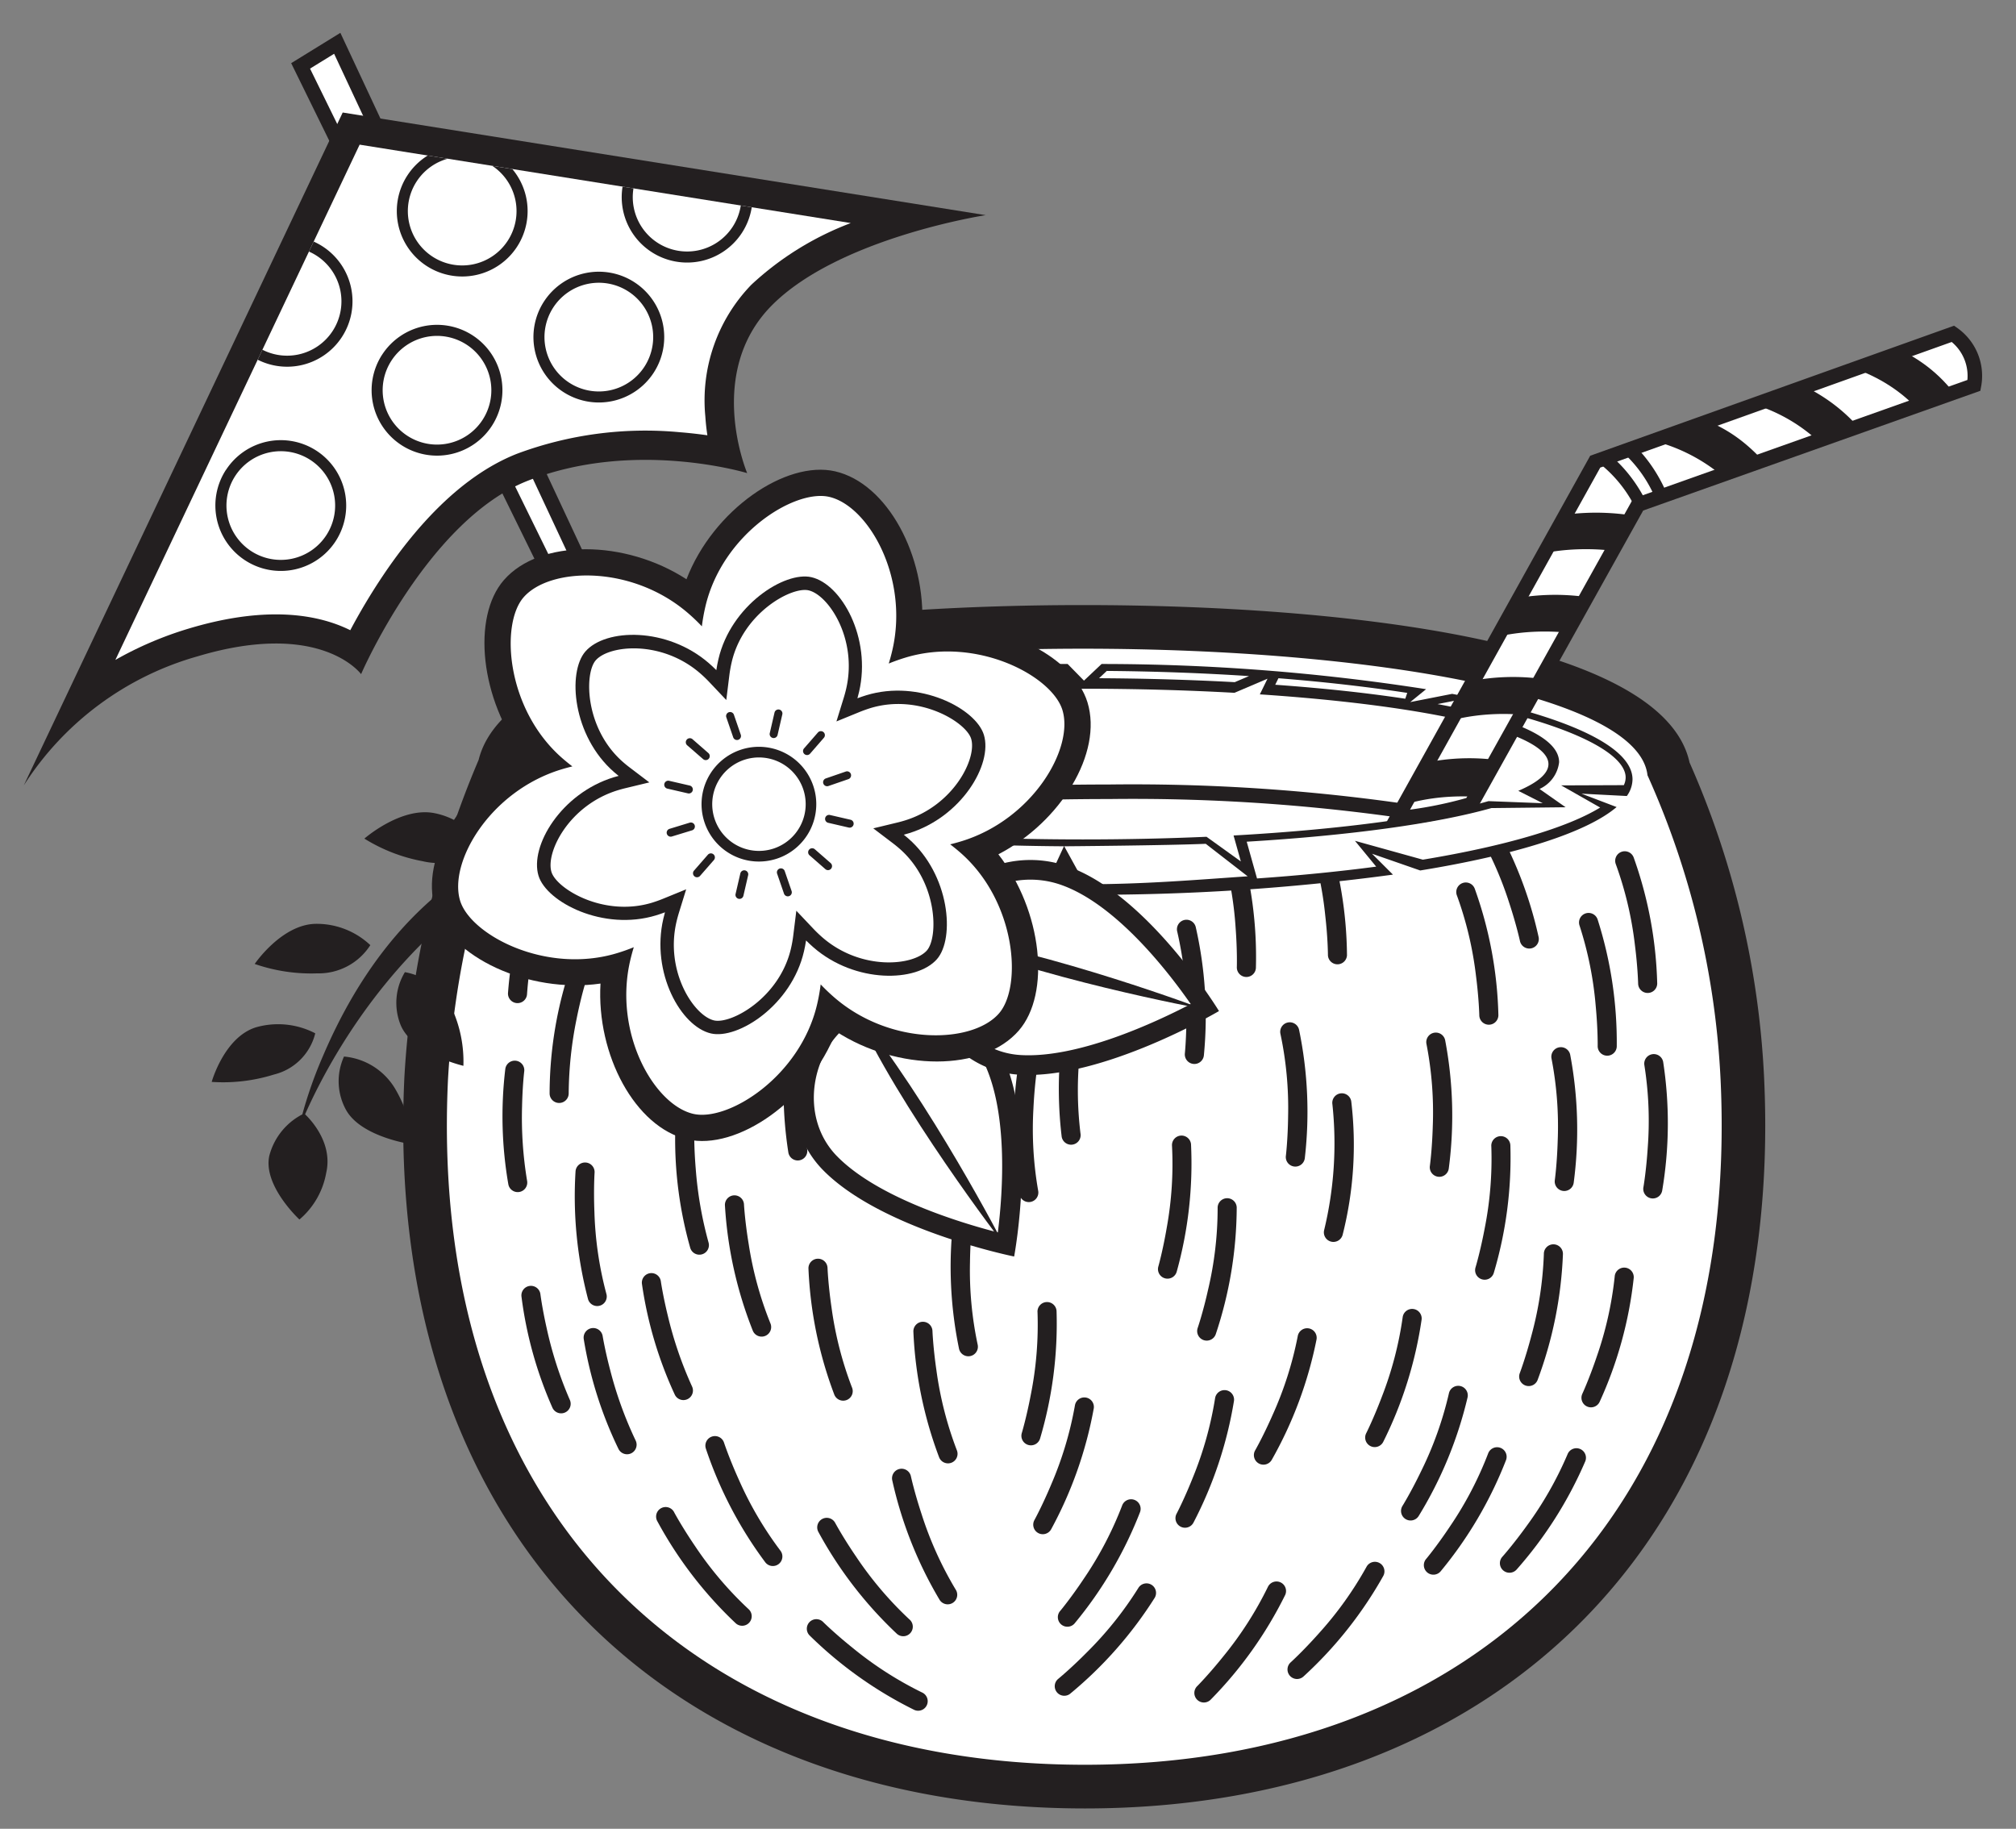 <svg xmlns="http://www.w3.org/2000/svg" xmlns:xlink="http://www.w3.org/1999/xlink" width="152.555" height="138.383" viewBox="0 0 152.555 138.383">
  <rect x="0" y="0" width="152.555" height="138.383" fill="#808080" stroke="none"/>
  <defs>
    <clipPath id="a">
      <path d="M-198.835,56.544c0-47.846,32.155-98.479,71.822-98.479S-55.19,8.7-55.19,56.544s-32.155,74.784-71.823,74.784S-198.835,104.39-198.835,56.544Z" fill="none" clip-rule="evenodd"/>
    </clipPath>
    <clipPath id="b">
      <path d="M69.682,52.471l-.544-1.114,2.378,1.013c3.3-.166,6.8-.255,10.435-.255,4.013,0,7.869.109,11.463.309l2.5-1.067-.579,1.185c12.816.853,21.839,2.894,21.839,5.276,0,.712-.807,1.394-2.281,2.023l1.847.937-4.1-.158c-4.214,1.207-11.069,2.141-19.294,2.6l.551,1.965L91.3,63.318c-2.979.132-6.115.2-9.353.2-3.687,0-7.242-.092-10.583-.262L68.6,65.037l.81-1.888a93.745,93.745,0,0,1-18.068-2.507l-4.47.208,2.21-.977c-1.521-.638-2.355-1.331-2.355-2.055C46.723,55.367,56.275,53.277,69.682,52.471Z" fill="none"/>
    </clipPath>
    <clipPath id="c">
      <path d="M25.933,8.514,74.588,16.28s-11.077,1.7-16.17,6.816S56.541,35.8,56.541,35.8s-8.518-2.6-16.6.577C32.35,39.359,27.324,51.012,27.324,51.012s-3.015-4.144-12.364-1.351A23.036,23.036,0,0,0,1.8,59.43Z" fill="none" clip-rule="evenodd"/>
    </clipPath>
    <clipPath id="d">
      <path d="M64.38,16.879a22.944,22.944,0,0,0-7.521,4.664,12.579,12.579,0,0,0-3.485,9.968c.033.5.087.978.155,1.427-.631-.09-1.33-.172-2.082-.232a27.837,27.837,0,0,0-12.314,1.625c-4.449,1.747-7.918,5.893-10.175,9.256a47.112,47.112,0,0,0-2.452,4.1,10.357,10.357,0,0,0-1.118-.474c-2.444-.873-6.024-1.168-11.058.336a26.759,26.759,0,0,0-5.6,2.386L27.214,10.946Z" fill="none" clip-rule="evenodd"/>
    </clipPath>
    <clipPath id="e">
      <path d="M105.7,61.933l15.015-27,27.07-9.674a3.884,3.884,0,0,1,1.589,3.9l-25.411,9.024L111.331,60.85A30.821,30.821,0,0,1,105.7,61.933Z" fill="none"/>
    </clipPath>
  </defs>
  <title>Coconut Drink</title>
  <g clip-path="url(#a)">
    <rect x="-297.427" y="48.752" width="332.937" height="3.702" transform="translate(-59.493 -70.242) rotate(-38.274)" fill="#231f20"/>
    <rect x="-287.921" y="71.847" width="332.937" height="3.702" transform="translate(-71.756 -59.39) rotate(-38.274)" fill="#231f20"/>
    <rect x="-278.414" y="94.945" width="332.937" height="3.702" transform="translate(-84.02 -48.536) rotate(-38.274)" fill="#231f20"/>
    <rect x="-268.908" y="118.04" width="332.937" height="3.702" transform="translate(-96.282 -37.684) rotate(-38.274)" fill="#231f20"/>
    <rect x="-259.401" y="141.138" width="332.937" height="3.702" transform="translate(-108.546 -26.83) rotate(-38.274)" fill="#231f20"/>
    <rect x="-86.888" y="-208.261" width="3.702" height="332.937" transform="translate(0.446 -82.664) rotate(-51.726)" fill="#231f20"/>
    <rect x="-96.397" y="-185.16" width="3.702" height="332.937" transform="translate(-21.308 -81.337) rotate(-51.726)" fill="#231f20"/>
    <rect x="-105.904" y="-162.062" width="3.702" height="332.937" transform="translate(-43.06 -80.01) rotate(-51.726)" fill="#231f20"/>
    <rect x="-115.41" y="-138.967" width="3.702" height="332.937" transform="matrix(0.619, -0.785, 0.785, 0.619, -64.808, -78.683)" fill="#231f20"/>
    <polygon points="-191.554 -5.792 8.767 152.264 6.474 155.171 -193.413 -2.544 -191.554 -5.792" fill="#231f20"/>
  </g>
  <path d="M36.219,57.5c2.24-9.054,26.247-11.715,45.732-11.715,19.309,0,43.889,2.617,45.9,11.911a66.781,66.781,0,0,1,5.642,23.846c1.638,34.719-20.068,55.3-51.394,55.3-31.42,0-53.134-20.571-51.5-55.3A71.572,71.572,0,0,1,36.219,57.5Z" fill="#231f20"/>
  <path d="M130.2,81.695c1.547,32.808-18.625,51.842-48.1,51.842-29.573,0-49.747-19.033-48.2-51.842a68.358,68.358,0,0,1,5.481-23.2c.983-5.954,20.911-9.408,42.57-9.408,21.717,0,42.045,3.48,42.718,9.575A63.553,63.553,0,0,1,130.2,81.695Z" fill="#fff"/>
  <path d="M48.855,61.3s-.428.969-.918,2.451a29.167,29.167,0,0,0-1.29,5.532.722.722,0,1,1-1.433-.172,30.137,30.137,0,0,1,2.321-8.4A.722.722,0,1,1,48.855,61.3Z" fill="#231f20"/>
  <path d="M44.247,74.545s-.307,1.014-.613,2.544a29.155,29.155,0,0,0-.6,5.649.722.722,0,0,1-1.444,0,30.141,30.141,0,0,1,1.28-8.616A.722.722,0,0,1,44.247,74.545Z" fill="#231f20"/>
  <path d="M39.667,81.09s-.126,1.052-.161,2.612a29.167,29.167,0,0,0,.384,5.668.722.722,0,0,1-1.421.255,30.136,30.136,0,0,1-.235-8.707A.722.722,0,1,1,39.667,81.09Z" fill="#231f20"/>
  <path d="M52.535,85.822s-.015,1.059.112,2.614a29.2,29.2,0,0,0,.975,5.6.722.722,0,0,1-1.387.4A30.135,30.135,0,0,1,51.092,85.8.722.722,0,0,1,52.535,85.822Z" fill="#231f20"/>
  <path d="M50.01,96.973s.151,1.048.52,2.564a29.166,29.166,0,0,0,1.838,5.375.722.722,0,0,1-1.307.615,30.164,30.164,0,0,1-2.48-8.35A.722.722,0,1,1,50.01,96.973Z" fill="#231f20"/>
  <path d="M58.951,73.459s-.271,1.024-.523,2.564a29.178,29.178,0,0,0-.409,5.666.722.722,0,1,1-1.442.054,30.121,30.121,0,0,1,.979-8.655A.722.722,0,0,1,58.951,73.459Z" fill="#231f20"/>
  <path d="M61,78.672s-.144,1.049-.207,2.608a29.22,29.22,0,0,0,.285,5.674.722.722,0,1,1-1.425.23,30.153,30.153,0,0,1-.083-8.71A.722.722,0,1,1,61,78.672Z" fill="#231f20"/>
  <path d="M40.894,97.931s.132,1.051.475,2.573a29.145,29.145,0,0,0,1.744,5.407.722.722,0,1,1-1.317.591,30.13,30.13,0,0,1-2.335-8.392A.722.722,0,0,1,40.894,97.931Z" fill="#231f20"/>
  <path d="M45.605,101.1s.169,1.046.565,2.555A29.187,29.187,0,0,0,48.1,109a.721.721,0,1,1-1.3.636,30.1,30.1,0,0,1-2.626-8.305A.722.722,0,0,1,45.605,101.1Z" fill="#231f20"/>
  <path d="M68.889,64.435s-.418,1.157-.835,2.869a27,27,0,0,0-.835,6.19.722.722,0,1,1-1.443,0,30.578,30.578,0,0,1,1.755-9.55A.722.722,0,1,1,68.889,64.435Z" fill="#231f20"/>
  <path d="M74.736,70.826S74.38,72,74.053,73.734a27.02,27.02,0,0,0-.509,6.226.722.722,0,0,1-1.442.077,30.6,30.6,0,0,1,1.253-9.63A.722.722,0,1,1,74.736,70.826Z" fill="#231f20"/>
  <path d="M73.569,92.54s-.146,1.22-.168,2.982a27.005,27.005,0,0,0,.58,6.22.722.722,0,0,1-1.407.326,30.6,30.6,0,0,1-.438-9.7A.722.722,0,1,1,73.569,92.54Z" fill="#231f20"/>
  <path d="M70.561,100.712s.047,1.229.3,2.973a27.035,27.035,0,0,0,1.546,6.052.722.722,0,0,1-1.339.542,30.6,30.6,0,0,1-1.95-9.513A.722.722,0,1,1,70.561,100.712Z" fill="#231f20"/>
  <path d="M51.028,114.458s.581,1.084,1.573,2.54a27.024,27.024,0,0,0,4.043,4.762.722.722,0,0,1-.966,1.074,30.591,30.591,0,0,1-5.923-7.7A.722.722,0,1,1,51.028,114.458Z" fill="#231f20"/>
  <path d="M63.2,115.234s.58,1.084,1.573,2.539a27.027,27.027,0,0,0,4.042,4.763.722.722,0,1,1-.965,1.073,30.608,30.608,0,0,1-5.924-7.694A.722.722,0,0,1,63.2,115.234Z" fill="#231f20"/>
  <path d="M82.155,76.566s-.252,1.2-.427,2.956a27.031,27.031,0,0,0,.035,6.247.722.722,0,1,1-1.429.2,30.588,30.588,0,0,1,.408-9.7A.722.722,0,0,1,82.155,76.566Z" fill="#231f20"/>
  <path d="M97.307,87.443s.146-1.221.167-2.982a27,27,0,0,0-.579-6.22.722.722,0,1,1,1.407-.326,30.6,30.6,0,0,1,.438,9.7A.722.722,0,1,1,97.307,87.443Z" fill="#231f20"/>
  <path d="M100.2,93.084a27.9,27.9,0,0,0,.625-9.526.722.722,0,0,1,1.426-.227,27.76,27.76,0,0,1-.652,10.11A.722.722,0,0,1,100.2,93.084Z" fill="#231f20"/>
  <path d="M93.594,73.194s.04-1.229-.092-2.986a26.99,26.99,0,0,0-1.12-6.146.722.722,0,0,1,1.373-.447,30.578,30.578,0,0,1,1.282,9.626A.722.722,0,0,1,93.594,73.194Z" fill="#231f20"/>
  <path d="M90.631,100.486s.4-1.164.784-2.883a26.911,26.911,0,0,0,.726-6.2.722.722,0,1,1,1.444-.026A30.57,30.57,0,0,1,92,100.953.722.722,0,0,1,90.631,100.486Z" fill="#231f20"/>
  <path d="M94.98,109.747s.612-1.067,1.321-2.68a27.035,27.035,0,0,0,1.9-5.952.722.722,0,1,1,1.422.25,30.609,30.609,0,0,1-3.387,9.1A.722.722,0,0,1,94.98,109.747Z" fill="#231f20"/>
  <path d="M80.244,121.877s.788-.944,1.765-2.41a26.982,26.982,0,0,0,2.9-5.532.722.722,0,1,1,1.357.493,30.568,30.568,0,0,1-4.916,8.374A.722.722,0,1,1,80.244,121.877Z" fill="#231f20"/>
  <path d="M78.278,115.019s.593-1.077,1.273-2.7a27.016,27.016,0,0,0,1.793-5.984.722.722,0,0,1,1.426.225,30.583,30.583,0,0,1-3.228,9.159A.722.722,0,1,1,78.278,115.019Z" fill="#231f20"/>
  <path d="M62.621,95.948s.046,1.228.3,2.972a26.969,26.969,0,0,0,1.545,6.053.722.722,0,1,1-1.338.541A30.561,30.561,0,0,1,61.178,96,.722.722,0,1,1,62.621,95.948Z" fill="#231f20"/>
  <path d="M108.2,88.233s.168-1.218.22-2.979a27.036,27.036,0,0,0-.471-6.229.722.722,0,1,1,1.412-.3,30.611,30.611,0,0,1,.269,9.708A.722.722,0,0,1,108.2,88.233Z" fill="#231f20"/>
  <path d="M111.659,95.893s.356-1.177.684-2.909a27.066,27.066,0,0,0,.509-6.226.722.722,0,1,1,1.441-.076,30.585,30.585,0,0,1-1.252,9.629A.722.722,0,1,1,111.659,95.893Z" fill="#231f20"/>
  <path d="M115.013,71.181s-.26-1.2-.812-2.875a27.071,27.071,0,0,0-2.574-5.692.722.722,0,0,1,1.224-.766,30.591,30.591,0,0,1,3.573,9.03A.722.722,0,1,1,115.013,71.181Z" fill="#231f20"/>
  <path d="M120.9,79.151s.018-1.229-.145-2.984a27,27,0,0,0-1.226-6.125.722.722,0,1,1,1.365-.471,30.622,30.622,0,0,1,1.45,9.6A.722.722,0,0,1,120.9,79.151Z" fill="#231f20"/>
  <path d="M124.364,89.818s.21-1.212.323-2.97a26.969,26.969,0,0,0-.253-6.242.722.722,0,0,1,1.422-.251,30.6,30.6,0,0,1-.07,9.71A.722.722,0,1,1,124.364,89.818Z" fill="#231f20"/>
  <path d="M106.129,113.949s.649-1.044,1.413-2.632a26.956,26.956,0,0,0,2.1-5.882.722.722,0,0,1,1.413.3,30.574,30.574,0,0,1-3.7,8.978A.722.722,0,0,1,106.129,113.949Z" fill="#231f20"/>
  <path d="M107.94,117.939s.787-.944,1.765-2.41a27.008,27.008,0,0,0,2.9-5.532.722.722,0,1,1,1.357.493,30.608,30.608,0,0,1-4.916,8.374A.722.722,0,1,1,107.94,117.939Z" fill="#231f20"/>
  <path d="M119.734,105.477s.517-1.116,1.082-2.785a27.032,27.032,0,0,0,1.371-6.094.722.722,0,1,1,1.438.125,30.365,30.365,0,0,1-2.581,9.361A.722.722,0,0,1,119.734,105.477Z" fill="#231f20"/>
  <path d="M90.606,127.578s.867-.872,1.969-2.247a27.067,27.067,0,0,0,3.372-5.258.722.722,0,0,1,1.309.609,30.608,30.608,0,0,1-5.627,7.914A.722.722,0,1,1,90.606,127.578Z" fill="#231f20"/>
  <path d="M78.474,80.905s-.189,1.214-.272,2.974a27.011,27.011,0,0,0,.362,6.237.722.722,0,0,1-1.417.276,30.577,30.577,0,0,1-.1-9.71A.722.722,0,1,1,78.474,80.905Z" fill="#231f20"/>
  <path d="M54.274,68.675s-.417,1.156-.835,2.868a27.071,27.071,0,0,0-.834,6.191.722.722,0,0,1-1.444,0,30.584,30.584,0,0,1,1.755-9.551A.722.722,0,1,1,54.274,68.675Z" fill="#231f20"/>
  <path d="M56.3,91.157s.068,1.228.353,2.967a26.972,26.972,0,0,0,1.651,6.025.722.722,0,0,1-1.329.564,30.58,30.58,0,0,1-2.116-9.477A.722.722,0,1,1,56.3,91.157Z" fill="#231f20"/>
  <path d="M68.93,111.708s.259,1.2.812,2.874a27,27,0,0,0,2.573,5.693.722.722,0,1,1-1.224.765,30.59,30.59,0,0,1-3.573-9.029A.722.722,0,0,1,68.93,111.708Z" fill="#231f20"/>
  <path d="M42.023,66.261s-.477,1.133-.984,2.821a27.056,27.056,0,0,0-1.157,6.139.721.721,0,1,1-1.441-.075A30.586,30.586,0,0,1,40.693,65.7.722.722,0,1,1,42.023,66.261Z" fill="#231f20"/>
  <path d="M89.661,79.712s.125-1.223.116-2.985a27.018,27.018,0,0,0-.688-6.209.722.722,0,1,1,1.4-.35A30.575,30.575,0,0,1,91.1,79.86.722.722,0,1,1,89.661,79.712Z" fill="#231f20"/>
  <path d="M87.654,95.834s.336-1.183.633-2.92a27,27,0,0,0,.4-6.234.722.722,0,0,1,1.44-.1,30.543,30.543,0,0,1-1.084,9.65A.722.722,0,1,1,87.654,95.834Z" fill="#231f20"/>
  <path d="M100.488,72.292s0-1.23-.2-2.981a26.977,26.977,0,0,0-1.334-6.1.722.722,0,0,1,1.357-.495,30.608,30.608,0,0,1,1.618,9.576A.722.722,0,0,1,100.488,72.292Z" fill="#231f20"/>
  <path d="M80.052,127.059s.954-.776,2.193-2.029a26.985,26.985,0,0,0,3.9-4.877.722.722,0,0,1,1.238.743,30.585,30.585,0,0,1-6.423,7.283A.722.722,0,0,1,80.052,127.059Z" fill="#231f20"/>
  <path d="M44.993,88.735s-.082,1.227-.012,2.988a26.968,26.968,0,0,0,.905,6.181.722.722,0,0,1-1.388.4,30.623,30.623,0,0,1-.946-9.665A.722.722,0,0,1,44.993,88.735Z" fill="#231f20"/>
  <path d="M54.789,109.165s.384,1.169,1.109,2.775a27,27,0,0,0,3.154,5.392.722.722,0,0,1-1.138.889,30.614,30.614,0,0,1-4.5-8.606A.722.722,0,0,1,54.789,109.165Z" fill="#231f20"/>
  <path d="M65.3,57.587s-.648,1.045-1.413,2.632a27.1,27.1,0,0,0-2.1,5.882.722.722,0,1,1-1.412-.3,30.566,30.566,0,0,1,3.7-8.977A.722.722,0,0,1,65.3,57.587Z" fill="#231f20"/>
  <path d="M62.291,122.737s.872.866,2.247,1.968a27.022,27.022,0,0,0,5.258,3.373.722.722,0,0,1-.609,1.309,30.613,30.613,0,0,1-7.915-5.627A.722.722,0,1,1,62.291,122.737Z" fill="#231f20"/>
  <path d="M117.656,89.3s.167-1.218.219-2.979a26.976,26.976,0,0,0-.47-6.229.722.722,0,0,1,1.412-.3,30.575,30.575,0,0,1,.268,9.707A.721.721,0,1,1,117.656,89.3Z" fill="#231f20"/>
  <path d="M103.384,108.451s.555-1.1,1.178-2.745a26.951,26.951,0,0,0,1.583-6.043.722.722,0,0,1,1.433.175,30.575,30.575,0,0,1-2.906,9.266A.722.722,0,0,1,103.384,108.451Z" fill="#231f20"/>
  <path d="M97.678,125.779s.911-.825,2.083-2.14a27.029,27.029,0,0,0,3.643-5.075.722.722,0,0,1,1.276.677,30.571,30.571,0,0,1-6.034,7.609A.722.722,0,1,1,97.678,125.779Z" fill="#231f20"/>
  <path d="M111.942,76.83s-.025-1.229-.249-2.977a26.954,26.954,0,0,0-1.439-6.078.722.722,0,1,1,1.347-.519,30.418,30.418,0,0,1,1.785,9.546A.722.722,0,0,1,111.942,76.83Z" fill="#231f20"/>
  <path d="M115,103.919s.437-1.15.885-2.854a27.054,27.054,0,0,0,.942-6.175.722.722,0,1,1,1.443.024,30.57,30.57,0,0,1-1.921,9.519A.722.722,0,0,1,115,103.919Z" fill="#231f20"/>
  <path d="M68.656,79.028s-.189,1.215-.272,2.975a27.061,27.061,0,0,0,.362,6.236.722.722,0,1,1-1.417.276,30.606,30.606,0,0,1-.1-9.71A.722.722,0,1,1,68.656,79.028Z" fill="#231f20"/>
  <path d="M77.319,108.446s.356-1.177.684-2.909a27.066,27.066,0,0,0,.509-6.226.722.722,0,1,1,1.441-.076,30.585,30.585,0,0,1-1.252,9.629A.722.722,0,0,1,77.319,108.446Z" fill="#231f20"/>
  <path d="M40.5,58.973c0-2.483,4.9-4.724,12.782-6.314l3.478.539-1.31-.946a156.843,156.843,0,0,1,25.341-2.01l1.235,1.26,1.333-1.259a159.306,159.306,0,0,1,24.557,1.907l-1.2.976,3.172-.623c8.383,1.6,13.648,3.905,13.648,6.47a2.2,2.2,0,0,1-.43,1.26l-3.432-.177,2.658,1.012c-2.267,1.935-7.6,3.616-14.861,4.8L103.824,64.6l1.583,1.582a168.644,168.644,0,0,1-23.456,1.522h-.365l-1.151-2.093-.959,2.079a143.459,143.459,0,0,1-27.234-2.622l2.025-1.333-3.956.885c-4.8-1.193-8.1-2.66-9.3-4.275l2.884-.707-3.368-.36A1.873,1.873,0,0,1,40.5,58.973Z" fill="#231f20" fill-rule="evenodd"/>
  <path d="M89.034,114.542s.575-1.087,1.226-2.724a27.032,27.032,0,0,0,1.688-6.015.722.722,0,0,1,1.43.2,30.583,30.583,0,0,1-3.067,9.214A.722.722,0,0,1,89.034,114.542Z" fill="#231f20"/>
  <path d="M113.685,117.8s.82-.916,1.849-2.347a27.021,27.021,0,0,0,3.092-5.427.722.722,0,0,1,1.339.54,30.591,30.591,0,0,1-5.2,8.2A.722.722,0,0,1,113.685,117.8Z" fill="#231f20"/>
  <path d="M123.962,74.451s-.025-1.229-.249-2.977a26.979,26.979,0,0,0-1.44-6.079.722.722,0,0,1,1.348-.518,30.583,30.583,0,0,1,1.784,9.546A.722.722,0,0,1,123.962,74.451Z" fill="#231f20"/>
  <path d="M69.682,52.471l-.544-1.114,2.378,1.013c3.3-.166,6.8-.255,10.435-.255,4.013,0,7.869.109,11.463.309l2.5-1.067-.579,1.185c12.816.853,21.839,2.894,21.839,5.276,0,.712-.807,1.394-2.281,2.023l1.847.937-4.1-.158c-4.214,1.207-11.069,2.141-19.294,2.6l.551,1.965L91.3,63.318c-2.979.132-6.115.2-9.353.2-3.687,0-7.242-.092-10.583-.262L68.6,65.037l.81-1.888a93.745,93.745,0,0,1-18.068-2.507l-4.47.208,2.21-.977c-1.521-.638-2.355-1.331-2.355-2.055C46.723,55.367,56.275,53.277,69.682,52.471Z" fill="#fff"/>
  <g clip-path="url(#b)">
    <path d="M68.411,59.982c4.605-.4,9.881-.62,15.489-.62a144.626,144.626,0,0,1,25.113,1.874l-.2,1.081A143.564,143.564,0,0,0,83.9,60.462c-5.574,0-10.818.223-15.4.615Z" fill="#231f20"/>
  </g>
  <polygon points="22.748 4.986 54.962 70.612 56.598 69.729 25.52 3.277 22.748 4.986" fill="#fff"/>
  <polygon points="22.748 4.986 54.962 70.612 56.598 69.729 25.52 3.277 22.748 4.986" fill="none" stroke="#231f20" stroke-miterlimit="3.864" stroke-width="1.1"/>
  <path d="M25.933,8.514,74.588,16.28s-11.077,1.7-16.17,6.816S56.541,35.8,56.541,35.8s-8.518-2.6-16.6.577C32.35,39.359,27.324,51.012,27.324,51.012s-3.015-4.144-12.364-1.351A23.036,23.036,0,0,0,1.8,59.43Z" fill="#231f20" fill-rule="evenodd"/>
  <g clip-path="url(#c)">
    <path d="M64.38,16.879a22.944,22.944,0,0,0-7.521,4.664,12.579,12.579,0,0,0-3.485,9.968c.033.5.087.978.155,1.427-.631-.09-1.33-.172-2.082-.232a27.837,27.837,0,0,0-12.314,1.625c-4.449,1.747-7.918,5.893-10.175,9.256a47.112,47.112,0,0,0-2.452,4.1,10.357,10.357,0,0,0-1.118-.474c-2.444-.873-6.024-1.168-11.058.336a26.759,26.759,0,0,0-5.6,2.386L27.214,10.946Z" fill="#fff" fill-rule="evenodd"/>
    <g clip-path="url(#d)">
      <path d="M18.277,20.562a4.112,4.112,0,1,0,5.688-1.209A4.112,4.112,0,0,0,18.277,20.562Zm-.7-.456a4.948,4.948,0,1,1,1.455,6.845A4.949,4.949,0,0,1,17.576,20.106Z" fill="#231f20"/>
      <path d="M31.526,13.734a4.112,4.112,0,1,0,5.689-1.209A4.112,4.112,0,0,0,31.526,13.734Zm-.7-.456a4.949,4.949,0,1,1,1.455,6.845A4.949,4.949,0,0,1,30.825,13.278Z" fill="#231f20"/>
      <path d="M29.62,27.29a4.112,4.112,0,1,0,5.688-1.21A4.111,4.111,0,0,0,29.62,27.29Zm-.7-.456a4.949,4.949,0,1,1,1.455,6.845A4.949,4.949,0,0,1,28.918,26.834Z" fill="#231f20"/>
      <path d="M17.8,36.015a4.112,4.112,0,1,0,5.689-1.209A4.112,4.112,0,0,0,17.8,36.015Zm-.7-.456A4.948,4.948,0,1,1,18.549,42.4,4.949,4.949,0,0,1,17.094,35.559Z" fill="#231f20"/>
      <path d="M41.866,23.268a4.113,4.113,0,1,0,5.689-1.209A4.113,4.113,0,0,0,41.866,23.268Zm-.7-.455a4.948,4.948,0,1,1,1.455,6.845A4.948,4.948,0,0,1,41.165,22.813Z" fill="#231f20"/>
      <path d="M48.546,12.679a4.112,4.112,0,1,0,5.688-1.209A4.111,4.111,0,0,0,48.546,12.679Zm-.7-.456A4.949,4.949,0,1,1,49.3,19.068,4.949,4.949,0,0,1,47.844,12.223Z" fill="#231f20"/>
    </g>
  </g>
  <path d="M81.193,51.32c-3.27.013-6.43.1-9.421.246l-1.1-.47c3.184-.192,6.528-.3,9.981-.33Zm1.975,0,.585-.552c3.736.031,7.344.165,10.762.391l-1.081.46C90.2,51.441,86.75,51.338,83.168,51.32ZM82.114,66.91l-1.58-2.872s7.788-.062,10.708-.188l3.17,2.459C90.382,66.584,86.581,66.91,82.114,66.91Zm-2.921-.02c-4.032-.059-7.9-.239-11.527-.522l4.018-2.576c2.809.139,5.767.224,8.826.246ZM68.569,63.61,67.4,66.346a121.362,121.362,0,0,1-13.32-1.739L55,64l-.468-1.1-4.072.911c-3.859-.97-6.586-2.091-8.024-3.233l2.021-.5-.081-1.2-3.044-.333c.407-1.749,4.437-3.794,12.1-5.352l1.351.209c-5.048.993-8.582,2.37-8.582,4.28A2.538,2.538,0,0,0,47.67,59.7l-1.183.523.275,1.164,4.638-.215A92.108,92.108,0,0,0,68.569,63.61Zm35.57,1.967c-2.8.37-5.821.672-9.018.894l-.78-2.781c7.814-.467,14.369-1.371,18.517-2.544l5.617-.062L116.5,59.7a2.548,2.548,0,0,0,1.481-2.023c0-1.985-3.817-3.4-9.2-4.4l1.248-.246c8.607,1.655,12.987,3.917,12.987,5.8a1.356,1.356,0,0,1-.137.58l-4.741.018,2.95,1.676c-2.49,1.526-7.167,2.912-13.419,3.945l-5.137-1.427ZM96.5,51.814l.241-.493c3.5.278,6.774.653,9.747,1.109l-.147.442C103.432,52.429,100.1,52.073,96.5,51.814ZM57.383,52.943a55.164,55.164,0,0,1,11.166-1.706l.244.5C64.573,52.014,60.688,52.421,57.383,52.943Z" fill="#fff" fill-rule="evenodd"/>
  <path d="M105.7,61.933l15.015-27,27.07-9.674a3.884,3.884,0,0,1,1.589,3.9l-25.411,9.024L111.331,60.85A30.821,30.821,0,0,1,105.7,61.933Z" fill="#fff"/>
  <g clip-path="url(#e)">
    <path d="M113.5,40.348a17.785,17.785,0,0,1,13.128-.562l-.99,2.713c-3.657-1.336-8.828-1.36-12.36.619C113.275,43.118,112.7,40.675,113.5,40.348Z" fill="#231f20"/>
    <path d="M110.61,46.557a16.927,16.927,0,0,1,12.9-.51l-1.012,2.7c-3.659-1.369-8.815-1.369-12.346.622C110.15,49.373,109.812,46.887,110.61,46.557Z" fill="#231f20"/>
    <path d="M107.506,52.765a16.637,16.637,0,0,1,12.885-.458L119.357,55c-3.661-1.4-8.8-1.379-12.332.624C107.025,55.627,106.7,53.1,107.506,52.765Z" fill="#231f20"/>
    <path d="M104.474,58.829a16.179,16.179,0,0,1,12.8-.262l-1.054,2.689c-3.664-1.437-8.791-1.388-12.319.626C103.9,61.882,103.669,59.167,104.474,58.829Z" fill="#231f20"/>
    <path d="M123.17,30.964c5.7-.144,8.779,1.7,11.655,5.648l-2.334,1.7a13.187,13.187,0,0,0-10.933-5.36S122.27,30.987,123.17,30.964Z" fill="#231f20"/>
    <path d="M130.317,27.571c4.627.417,8.871,2.278,11.481,6.288l-2.421,1.575A12.585,12.585,0,0,0,128.9,30.046S129.422,27.491,130.317,27.571Z" fill="#231f20"/>
    <path d="M138.041,24.9c4.454.544,8.42,2.147,10.732,6.218l-2.511,1.426c-1.913-3.369-6.218-5.383-10.026-5.406C136.236,27.138,137.148,24.791,138.041,24.9Z" fill="#231f20"/>
    <path d="M118.48,32.579c.083.02,4.988,1.206,6.892,7.409l-.939.238a9.875,9.875,0,0,0-5.389-6.389C118.635,33.665,118.48,32.579,118.48,32.579Z" fill="#231f20"/>
    <path d="M119.744,31.316c.083.02,4.987,1.206,6.892,7.408l-.94.238a9.869,9.869,0,0,0-5.388-6.388C119.9,32.4,119.744,31.316,119.744,31.316Z" fill="#231f20"/>
  </g>
  <path d="M105.7,61.933l15.015-27,27.07-9.674a3.884,3.884,0,0,1,1.589,3.9l-25.411,9.024L111.331,60.85A30.821,30.821,0,0,1,105.7,61.933Z" fill="none" stroke="#231f20" stroke-miterlimit="3.864" stroke-width="1.1"/>
  <path d="M62.293,88.551c4.446,4.511,14.449,6.528,14.449,6.528s1.916-10.147-1.191-15.811A8.487,8.487,0,0,0,63.523,76.2C59.862,78.763,58.643,84.849,62.293,88.551Z" fill="#231f20" fill-rule="evenodd"/>
  <path d="M75.508,93.256c-2.939-.757-9.1-2.65-12.154-5.751-2.916-2.959-1.984-7.978,1.024-10.084a7,7,0,0,1,9.866,2.564C76.353,83.829,75.89,90.237,75.508,93.256Z" fill="#fff" fill-rule="evenodd"/>
  <path d="M75.928,94.124S70.4,83.4,64.671,76.35C67.941,83.74,75.928,94.124,75.928,94.124Z" fill="#231f20"/>
  <path d="M77.137,81.322c6.323.377,15.106-4.817,15.106-4.817s-5.366-8.823-11.464-10.953A8.485,8.485,0,0,0,69.787,71.32C68.781,75.674,71.948,81.013,77.137,81.322Z" fill="#231f20" fill-rule="evenodd"/>
  <path d="M90.106,75.976c-2.691,1.4-8.534,4.117-12.88,3.858-4.147-.247-6.813-4.6-5.987-8.179a7,7,0,0,1,9.048-4.7C84.426,68.405,88.37,73.477,90.106,75.976Z" fill="#fff" fill-rule="evenodd"/>
  <path d="M91,76.34S79.711,72.072,70.74,70.663C78.116,73.967,91,76.34,91,76.34Z" fill="#231f20"/>
  <path d="M40.414,66.178a5.11,5.11,0,0,0-3.064,2.89c-.783,2.186,1.621,5.01,1.621,5.01a10.064,10.064,0,0,0,2.315-3.7A4.067,4.067,0,0,0,40.414,66.178ZM28.023,71.517a5.911,5.911,0,0,0-4.172-1.611c-2.567.071-4.577,3.035-4.577,3.035A13.058,13.058,0,0,0,24,73.653,4.643,4.643,0,0,0,28.023,71.517Zm2.617,2.044a4.482,4.482,0,0,0-.311,4.03c.934,2.178,4.738,3.058,4.738,3.058a9.7,9.7,0,0,0-.825-4.246A4.895,4.895,0,0,0,30.64,73.561Zm-4.608,6.386A4.5,4.5,0,0,0,26.193,84c1.178,2.085,5.053,2.6,5.053,2.6a9.9,9.9,0,0,0-1.311-4.157A5.015,5.015,0,0,0,26.032,79.947ZM23.856,78.19a6.088,6.088,0,0,0-4.481-.456c-2.412.745-3.356,4.132-3.356,4.132a12.869,12.869,0,0,0,4.711-.558A4.26,4.26,0,0,0,23.856,78.19Zm-.84,6.065a4.925,4.925,0,0,0-2.64,3.213c-.479,2.263,2.283,4.811,2.283,4.811a6,6,0,0,0,2.027-3.538C25.272,86.2,23.016,84.255,23.016,84.255Zm-.47,1.387s7.807-21.848,29.385-23.828A29.493,29.493,0,0,0,41.248,63.15c-7.232,2.381-13.022,7.881-16.8,16.738A32.722,32.722,0,0,0,22.546,85.642ZM36.5,63.989a5.593,5.593,0,0,0-3.64-2.462c-2.527-.491-5.287,1.929-5.287,1.929A12.736,12.736,0,0,0,32,65.17,4.953,4.953,0,0,0,36.5,63.989Z" fill="#231f20"/>
  <path d="M39.669,57.237c-3.341-4.3-3.97-10.547-1.544-13.338,2.72-3.129,9.169-3.086,13.822-.067,2.022-5.259,7.523-9.027,11.252-8.166,3.952.912,6.895,6.4,6.577,11.791,5.5-.787,11.408,2.065,12.516,5.688,1.172,3.835-2.024,9.048-6.743,11.5,3.341,4.3,3.97,10.547,1.544,13.338-2.72,3.129-9.17,3.086-13.823.067-2.021,5.259-7.523,9.027-11.251,8.166-3.953-.912-6.895-6.4-6.578-11.791-5.5.787-11.408-2.066-12.515-5.688C31.753,64.9,34.95,59.689,39.669,57.237Z" fill="#231f20"/>
  <path d="M61.841,75.961c-1.269,5.5-6.742,8.932-9.376,8.324-2.963-.684-6.048-6.093-4.779-11.592q.12-.52.275-1.019-.6.246-1.242.442c-5.4,1.65-11.107-1.373-11.9-3.958-.889-2.908,2.252-8.284,7.65-9.935.281-.086.563-.162.843-.23q-.378-.288-.745-.606c-4.261-3.7-4.721-10.147-2.948-12.187,1.995-2.294,8.218-2.48,12.478,1.223q.54.468,1.015.972a14.416,14.416,0,0,1,.261-1.473c1.27-5.5,6.743-8.932,9.377-8.324,2.962.684,6.048,6.093,4.778,11.592q-.12.52-.274,1.019.6-.246,1.241-.442c5.4-1.651,11.107,1.373,11.9,3.958.889,2.908-2.252,8.284-7.649,9.934q-.423.129-.843.231c.252.191.5.394.745.606,4.26,3.7,4.721,10.147,2.948,12.186-2,2.3-8.219,2.481-12.479-1.222q-.538-.468-1.015-.972A14.464,14.464,0,0,1,61.841,75.961Z" fill="#fff"/>
  <path d="M53.8,78.2c-2.274-.525-4.548-4.591-3.607-8.667q.058-.251.127-.5-.327.124-.669.229c-4,1.224-8.288-1-8.9-2.993-.682-2.232,1.7-6.234,5.7-7.457l.362-.1-.339-.283c-3.159-2.747-3.543-7.559-2.177-9.131,1.532-1.762,6.189-1.86,9.346.884q.294.256.563.526.061-.41.157-.823c.942-4.079,5.011-6.677,7.041-6.209,2.274.525,4.547,4.592,3.606,8.667-.038.167-.081.332-.127.495q.327-.124.669-.229c4-1.224,8.288,1,8.9,2.994.682,2.231-1.7,6.233-5.7,7.456l-.363.1.339.283c3.16,2.747,3.543,7.559,2.177,9.131-1.531,1.762-6.189,1.86-9.346-.884q-.294-.257-.563-.526c-.041.273-.093.548-.157.823C59.9,76.074,55.833,78.671,53.8,78.2Z" fill="#231f20"/>
  <path d="M51.188,69.765c.054-.234.116-.462.184-.686l.552-1.786L50.193,68c-.269.11-.548.21-.835.3-3.679,1.125-7.241-1.053-7.627-2.318-.454-1.482,1.323-5.054,5.027-6.187.189-.058.379-.109.568-.155l1.811-.437-1.484-1.127q-.255-.192-.5-.407c-2.9-2.524-2.944-6.7-2.076-7.7,1.017-1.17,4.988-1.557,7.911.984q.363.316.683.654l1.289,1.363.23-1.862a9.823,9.823,0,0,1,.176-.991c.865-3.749,4.533-5.744,5.821-5.446,1.51.349,3.716,3.673,2.845,7.447-.054.234-.116.462-.185.686l-.552,1.786,1.731-.707q.405-.165.835-.3c3.68-1.125,7.241,1.053,7.628,2.318.453,1.482-1.324,5.054-5.028,6.187q-.284.087-.567.155l-1.811.437,1.484,1.127c.169.129.337.265.5.408,2.9,2.524,2.944,6.7,2.077,7.7-1.017,1.17-4.988,1.557-7.912-.984-.241-.21-.469-.429-.682-.654l-1.29-1.362-.23,1.861a9.544,9.544,0,0,1-.175.991c-.866,3.748-4.533,5.744-5.821,5.446C52.522,76.864,50.317,73.539,51.188,69.765Z" fill="#fff"/>
  <path d="M53.3,62.192a4.341,4.341,0,1,1,5.47,2.787A4.34,4.34,0,0,1,53.3,62.192Z" fill="#231f20" fill-rule="evenodd"/>
  <path d="M50.664,62.717l1.527-.467a.3.3,0,0,1,.178.58l-1.528.467A.3.3,0,0,1,50.664,62.717Z" fill="#231f20"/>
  <path d="M50.637,59.083l1.556.359a.3.3,0,1,1-.136.591L50.5,59.674A.3.3,0,1,1,50.637,59.083Z" fill="#231f20"/>
  <path d="M52.405,55.936l1.2,1.048a.3.3,0,1,1-.4.457l-1.206-1.047A.3.3,0,0,1,52.405,55.936Z" fill="#231f20"/>
  <path d="M55.536,54.082l.52,1.51a.3.3,0,0,1-.573.2l-.52-1.51A.3.3,0,0,1,55.536,54.082Z" fill="#231f20"/>
  <path d="M59.2,54.057l-.359,1.556a.3.3,0,0,1-.591-.137l.359-1.556A.3.3,0,0,1,59.2,54.057Z" fill="#231f20"/>
  <path d="M62.347,55.825,61.3,57.03a.3.3,0,1,1-.457-.4l1.047-1.2A.3.3,0,0,1,62.347,55.825Z" fill="#231f20"/>
  <path d="M64.2,58.956l-1.51.52a.3.3,0,1,1-.2-.573l1.51-.52A.3.3,0,1,1,64.2,58.956Z" fill="#231f20"/>
  <path d="M64.226,62.62l-1.555-.36a.3.3,0,1,1,.136-.59l1.556.359A.3.3,0,0,1,64.226,62.62Z" fill="#231f20"/>
  <path d="M62.458,65.767l-1.2-1.048a.3.3,0,0,1,.4-.458l1.2,1.048A.3.3,0,0,1,62.458,65.767Z" fill="#231f20"/>
  <path d="M59.327,67.62l-.52-1.509a.3.3,0,0,1,.574-.2l.52,1.51A.3.3,0,0,1,59.327,67.62Z" fill="#231f20"/>
  <path d="M55.663,67.646l.36-1.556a.3.3,0,0,1,.591.137l-.359,1.555A.3.3,0,0,1,55.663,67.646Z" fill="#231f20"/>
  <path d="M52.517,65.878l1.047-1.2a.3.3,0,0,1,.458.4l-1.048,1.2A.3.3,0,1,1,52.517,65.878Z" fill="#231f20"/>
  <path d="M54.069,61.944a3.536,3.536,0,1,1,4.455,2.27A3.536,3.536,0,0,1,54.069,61.944Z" fill="#fff" fill-rule="evenodd"/>
  <rect x="-295.913" y="-246.809" width="792" height="612" fill="none"/>
</svg>
